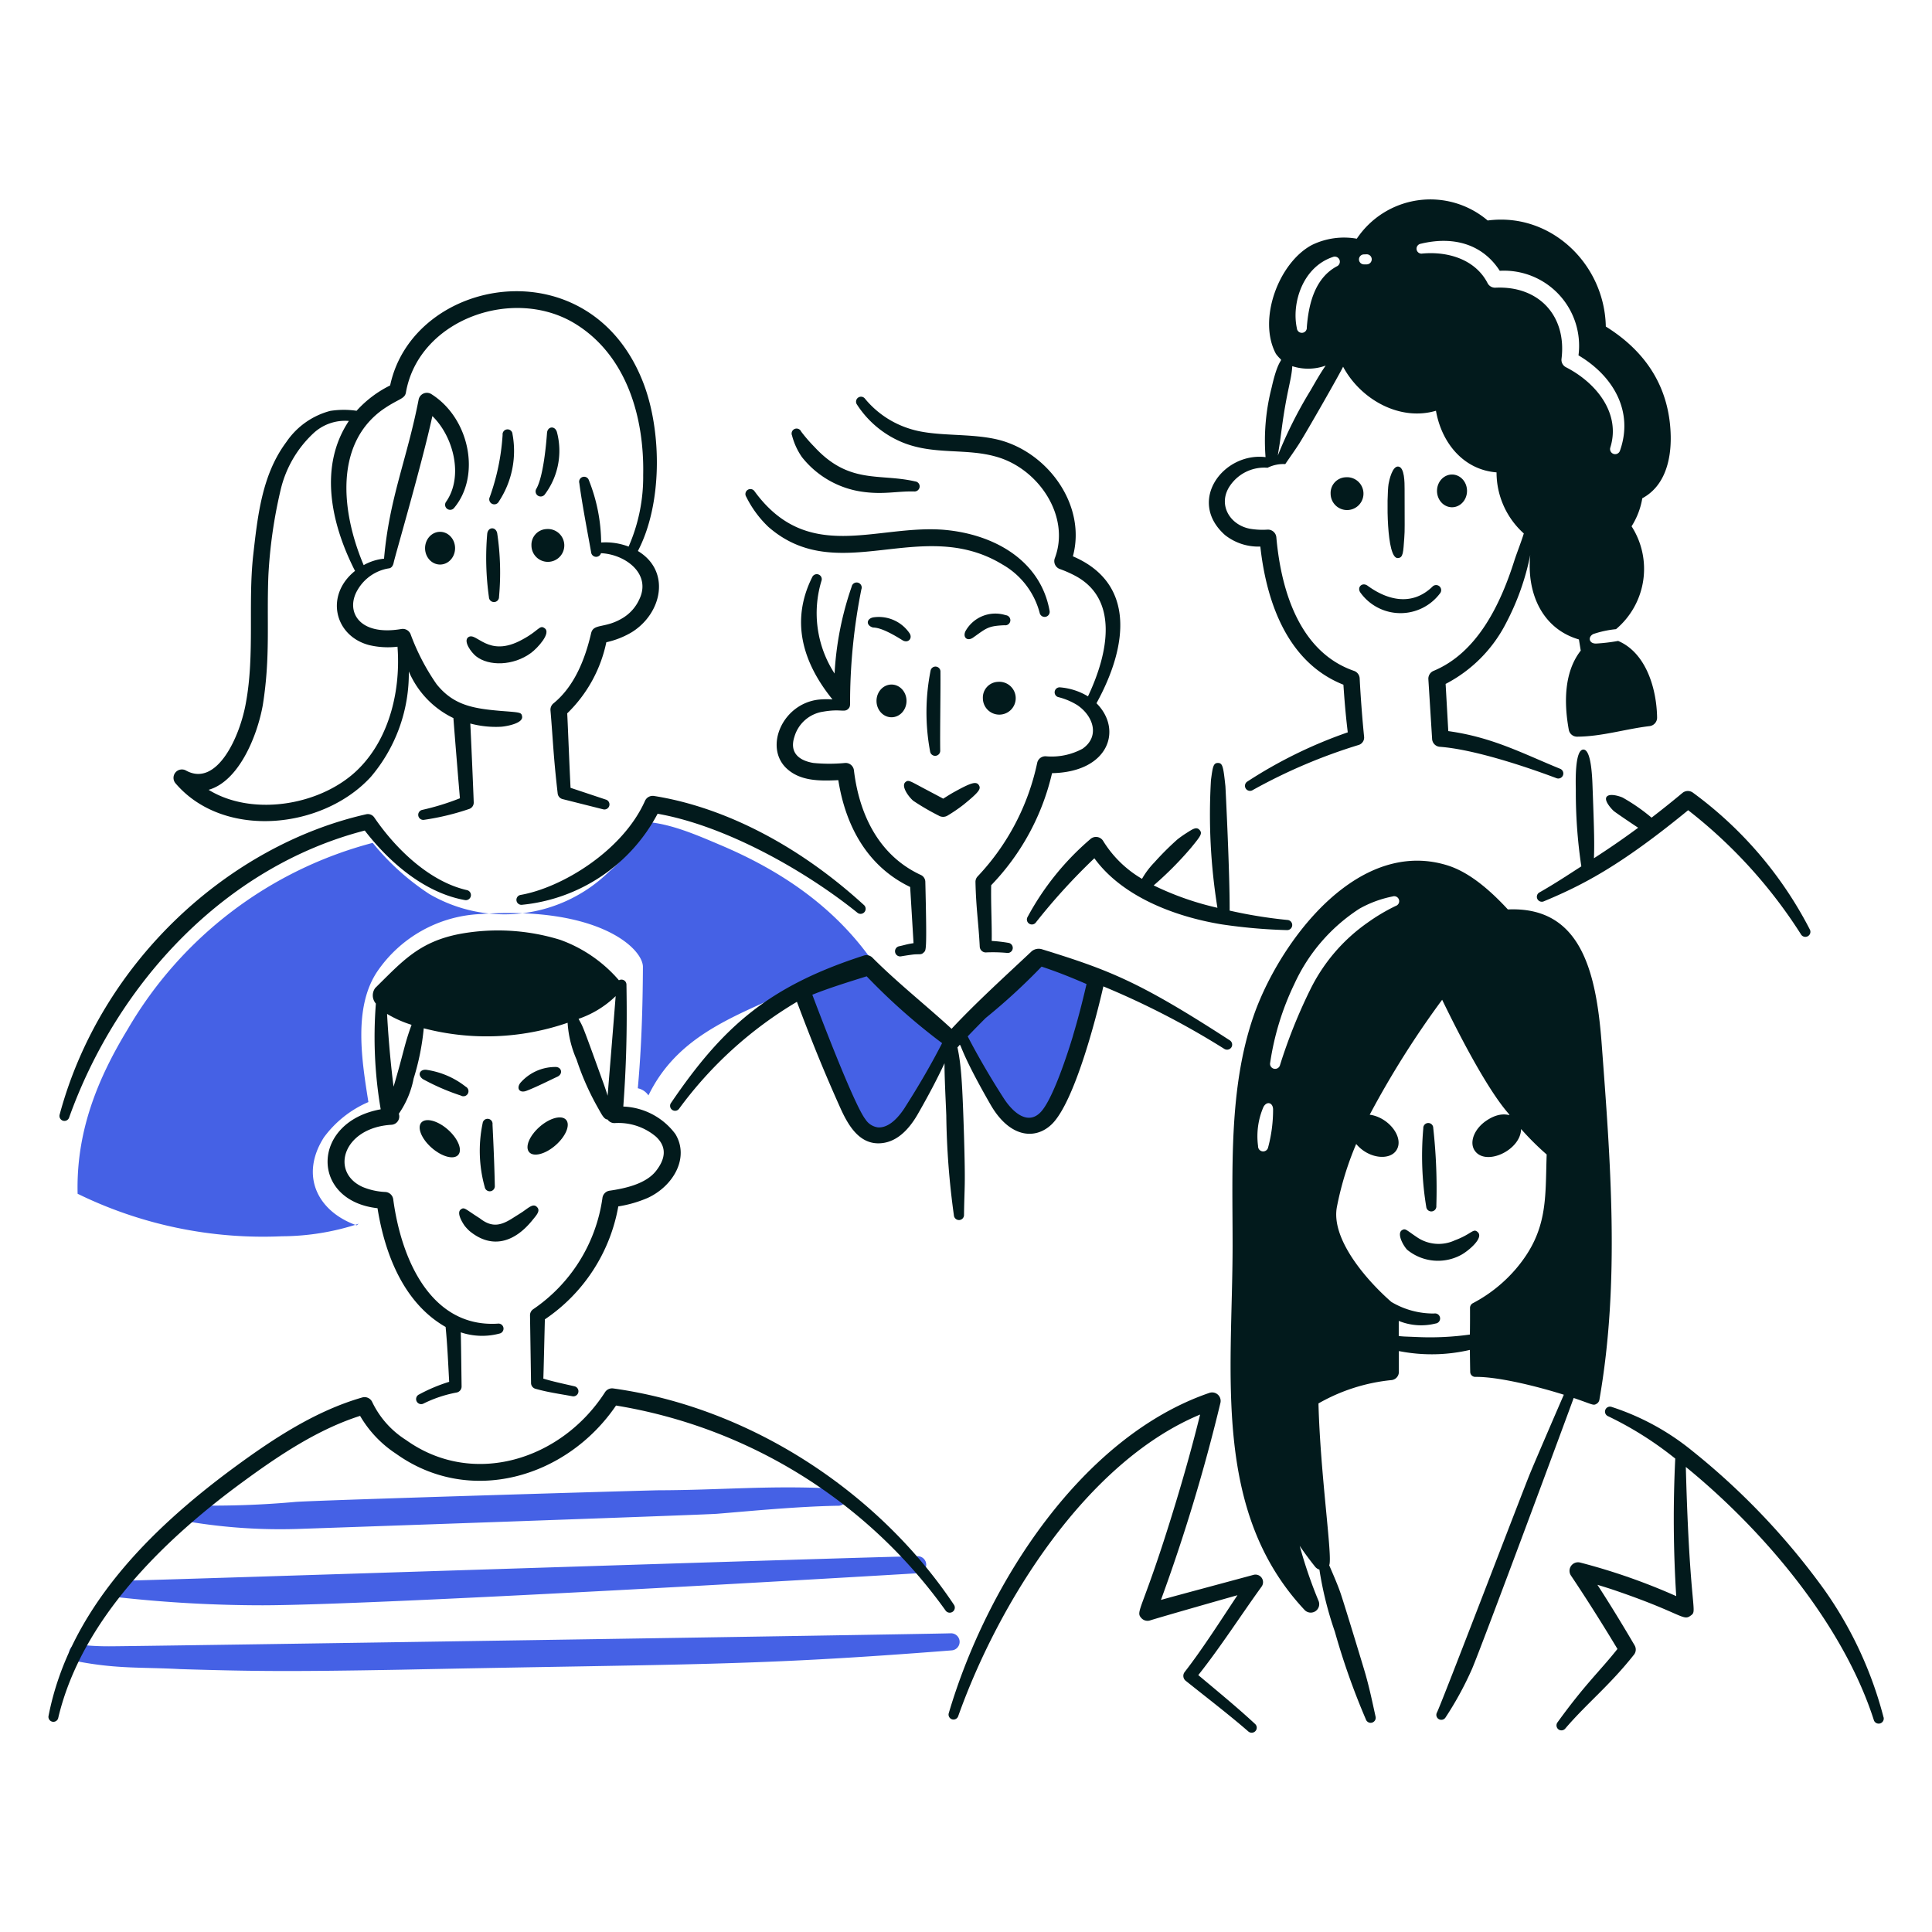 <?xml version="1.0" encoding="utf-8"?>
<svg xmlns="http://www.w3.org/2000/svg" viewBox="0 0 200 200" height="500" width="500">
  <path d="M19.738,157.555a57.558,57.558,0,0,0,11.02.723c.1,0,41.952-1.45,43.468-1.572,3.377-.273,8.352-.764,12.52-.831a.879.879,0,1,0,.044-1.757c-6.891-.393-12,.14-18.608.155-2.971.059-34.919,1.02-37.55,1.2a95.24,95.24,0,0,1-10.695.365.867.867,0,0,0-.961.762A.876.876,0,0,0,19.738,157.555Z" fill="#4561e5"/>
  <path d="M12.416,165.368a135.816,135.816,0,0,0,14.8.811c12.5-.025,66.185-3.216,67.819-3.321a.879.879,0,1,0-.064-1.757c-4.577.044-80.62,2.549-82.45,2.539a.866.866,0,0,0-.918.815A.878.878,0,0,0,12.416,165.368Z" fill="#4561e5"/>
  <path d="M7.9,171.963c4.228.828,6.824.605,10.8.825,7.455.225,11.177.269,22.87.058,30.416-.627,36.037-.36,56.954-2a.885.885,0,0,0-.092-1.767c-3.792.112-84.66,1.354-87.145,1.345a26.355,26.355,0,0,1-3.1-.17.867.867,0,1,0-.291,1.709Z" fill="#4561e5"/>
  <path d="M37.144,126.678a25.673,25.673,0,0,1-7.952,1.3,43.672,43.672,0,0,1-21.157-4.4c-.16-6.311,1.962-11.733,5.18-17.025a41.576,41.576,0,0,1,25.366-19.3,25.616,25.616,0,0,0,5.854,5.291,15.467,15.467,0,0,0,18.627-2.32,12.659,12.659,0,0,0,3.661-5.151c2.655.146,5.466,1.393,7.874,2.413,6.17,2.612,11.612,6.272,15.549,11.768-2.131.878-4.4,1.436-6.471,2.441-6.6,3.219-13.248,4.923-16.549,11.7a1.78,1.78,0,0,0-1.1-.738c.378-4.141.509-8.393.529-12.559.01-1.893-4.573-6.34-16.889-5.471a13.639,13.639,0,0,0-10.617,5.952c-2.515,3.753-1.569,9.331-.913,13.506a11.2,11.2,0,0,0-4.607,3.66c-2.51,3.947-.67,7.66,3.383,9.1Z" fill="#4561e5"/>
  <path d="M48.105,126.9a4.709,4.709,0,0,0,.5.534c2.28,1.883,4.6,1.2,6.447-1.044.475-.587.924-1.033.544-1.432-.365-.382-.747-.041-1.442.452-.345.233-.685.437-1.01.645-1.26.813-2.191,1.073-3.476.064-1.519-.958-1.594-1.2-1.966-.918C47.234,125.543,47.856,126.547,48.105,126.9Z" fill="#021a1c"/>
  <path d="M49.965,116.267a13.935,13.935,0,0,0,.214,6.612.526.526,0,0,0,1.044-.121c-.059-2.98-.23-6.1-.238-6.36A.514.514,0,0,0,49.965,116.267Z" fill="#021a1c"/>
  <path d="M58.6,115.921c.463.524-.024,1.7-1.077,2.627s-2.282,1.252-2.743.723.024-1.694,1.077-2.621S58.136,115.4,58.6,115.921Z" fill="#021a1c"/>
  <path d="M43.615,116.206c-.46.52.024,1.7,1.078,2.621s2.281,1.253,2.742.729-.024-1.7-1.077-2.627S44.077,115.683,43.615,116.206Z" fill="#021a1c"/>
  <path d="M37.277,146.571c-4.315,1.376-8.292,4.018-11.952,6.694C16.9,159.4,8.394,167.741,6.018,177.883a.514.514,0,0,1-1-.219c2.109-10.9,10.332-19.214,19.287-25.8,4.038-2.964,8.377-5.814,13.195-7.2a.876.876,0,0,1,1.044.5,9.482,9.482,0,0,0,3.481,3.9c6.922,4.958,16.091,2.082,20.608-4.947a.869.869,0,0,1,.839-.388c14.264,1.981,27.512,10.763,35.269,22.38a.526.526,0,1,1-.869.592,52.355,52.355,0,0,0-34.1-21.2c-5.106,7.5-15.158,10.435-22.773,4.99A11.754,11.754,0,0,1,37.277,146.571Z" fill="#021a1c"/>
  <path d="M43.788,111.716A23.1,23.1,0,0,0,47.7,113.41a.525.525,0,1,0,.51-.917,8.529,8.529,0,0,0-4.083-1.748C43.441,110.684,43.176,111.3,43.788,111.716Z" fill="#021a1c"/>
  <path d="M54.476,112.929c.989-.366,2.561-1.166,3.219-1.466.633-.288.447-1.068-.272-1.009a4.8,4.8,0,0,0-3.559,1.65C53.423,112.694,53.807,113.177,54.476,112.929Z" fill="#021a1c"/>
  <path d="M69.918,117.4a7.047,7.047,0,0,0-5.394-2.85c.293-4.053.411-7.682.326-12.622a.517.517,0,0,0-.777-.449,14.48,14.48,0,0,0-6.082-4.188A21.827,21.827,0,0,0,47.6,96.68c-4.239.81-5.98,2.869-8.753,5.592a1.29,1.29,0,0,0,.063,1.62,44.525,44.525,0,0,0,.5,10.943c-7.235,1.316-7.314,9.463-.33,10.239.782,4.882,2.775,9.851,7.049,12.292.183,1.826.274,3.931.369,5.68a17.014,17.014,0,0,0-3.107,1.305.524.524,0,1,0,.427.957,13.1,13.1,0,0,1,3.432-1.151.634.634,0,0,0,.534-.645c-.019-1.335-.062-5.061-.086-5.589a6.956,6.956,0,0,0,3.994.13.522.522,0,1,0-.179-1.029c-6.655.408-9.914-6.213-10.807-12.877a.874.874,0,0,0-.81-.753,6.94,6.94,0,0,1-2.355-.519c-3.408-1.538-2.03-6.143,2.976-6.438a.86.86,0,0,0,.767-1.143,9.525,9.525,0,0,0,1.535-3.646,25.306,25.306,0,0,0,1.047-5.2,25.731,25.731,0,0,0,14.893-.571,11.149,11.149,0,0,0,.933,3.821,27.527,27.527,0,0,0,2.2,4.971c.4.708.634,1.206,1,1.22a.855.855,0,0,0,.766.371,6.013,6.013,0,0,1,4.248,1.407c1.159,1.079.986,2.3,0,3.554-1.037,1.32-3.137,1.8-4.8,2.039a.87.87,0,0,0-.743.767,16.743,16.743,0,0,1-7.161,11.5.755.755,0,0,0-.335.621l.107,6.991a.622.622,0,0,0,.437.621c1.3.371,2.469.525,3.859.782a.526.526,0,0,0,.214-1.029c-1.011-.237-2.282-.5-3.238-.8.029-.548.117-4.641.16-6.136a17.858,17.858,0,0,0,7.6-11.69A12.692,12.692,0,0,0,67.068,124C69.724,122.763,71.387,119.837,69.918,117.4Zm-29.174-4.909c-.217-1.594-.526-4.672-.674-7.531a11.684,11.684,0,0,0,2.535,1.13C41.836,108.2,41.851,108.742,40.744,112.491Zm22.154.934c-.162-.542-.319-.993-.519-1.539-2.251-6.249-2-5.488-2.486-6.416a10.305,10.305,0,0,0,3.84-2.351C63.55,105.475,63.133,110.579,62.9,113.425Z" fill="#021a1c"/>
  <path d="M96.331,69.437a22.068,22.068,0,0,0-.049,8.341.527.527,0,0,0,1.049-.1c-.03-2.046.044-6.065.024-8.122A.516.516,0,0,0,96.331,69.437Z" fill="#021a1c"/>
  <path d="M97.637,82.678c.393-.242.777-.495,1.18-.713,1.633-.9,2.233-1.126,2.51-.694.248.388.056.7-1.6,2.043a16.22,16.22,0,0,1-1.655,1.127.886.886,0,0,1-.9-.01A24.666,24.666,0,0,1,94.545,82.9c-.475-.4-1.3-1.519-.816-1.937.3-.249.424-.143,1.762.573C97.821,82.768,97.537,82.621,97.637,82.678Z" fill="#021a1c"/>
  <path d="M90.331,64.948c.181.058.757-.138,3.078,1.32.611.384,1.139-.225.7-.781a3.852,3.852,0,0,0-3.733-1.573C89.676,64.074,89.652,64.731,90.331,64.948Z" fill="#021a1c"/>
  <path d="M100.74,66c1.391-.982,1.522-1.2,3.243-1.276a.524.524,0,1,0,.131-1.039,3.537,3.537,0,0,0-4.175,1.665C99.647,65.987,100.138,66.425,100.74,66Z" fill="#021a1c"/>
  <path d="M103.3,70.585a1.7,1.7,0,1,1-1.553,1.694A1.626,1.626,0,0,1,103.3,70.585Z" fill="#021a1c"/>
  <path d="M148.759 50.817 A1.553 1.694 0 1 0 151.865 50.817 A1.553 1.694 0 1 0 148.759 50.817 Z" fill="#021a1c"/>
  <path d="M56.569,54.769a1.7,1.7,0,1,1-1.553,1.7A1.629,1.629,0,0,1,56.569,54.769Z" fill="#021a1c"/>
  <path d="M90.736 72.558 A1.553 1.694 0 1 0 93.842 72.558 A1.553 1.694 0 1 0 90.736 72.558 Z" fill="#021a1c"/>
  <path d="M139.3,49.407a1.7,1.7,0,1,1-1.554,1.7A1.627,1.627,0,0,1,139.3,49.407Z" fill="#021a1c"/>
  <path d="M44.003 56.748 A1.553 1.694 0 1 0 47.109 56.748 A1.553 1.694 0 1 0 44.003 56.748 Z" fill="#021a1c"/>
  <path d="M50.439,55.229a29.222,29.222,0,0,0,.175,6.588.522.522,0,1,0,1.044-.029,27.542,27.542,0,0,0-.189-6.6C51.32,54.513,50.544,54.528,50.439,55.229Z" fill="#021a1c"/>
  <path d="M95.31,90.569C91.056,88.6,88.962,84.426,88.4,79.753a.865.865,0,0,0-.9-.772,16.957,16.957,0,0,1-3.3,0c-1.607-.27-2.477-1.154-1.961-2.714a3.654,3.654,0,0,1,3.005-2.6c1.794-.311,2.148.11,2.558-.277.25-.236.192-.429.2-1.152a60.007,60.007,0,0,1,1.165-11.224.523.523,0,1,0-1-.291,32.7,32.7,0,0,0-1.772,9,11.474,11.474,0,0,1-1.355-9.6.516.516,0,0,0-.961-.374c-2.253,4.508-1.019,8.805,2.1,12.657a8.281,8.281,0,0,0-1.494.025c-3.711.472-5.568,4.894-3.292,7.083,1.423,1.363,3.46,1.338,5.389,1.247.751,4.768,3.021,8.936,7.437,11.059l.35,5.816c-.8.126-.793.169-1.471.316A.525.525,0,0,0,93.271,99c.4-.067.8-.131,1.195-.18.707-.087.887.061,1.155-.218.239-.261.349.146.168-7.326A.8.8,0,0,0,95.31,90.569Z" fill="#021a1c"/>
  <path d="M77.247,51.422a11.1,11.1,0,0,0,2.291,3.117c7.245,6.339,15.849-1.209,24.239,3.9a8.141,8.141,0,0,1,3.85,5.01.524.524,0,1,0,1.024-.224c-.924-5.163-5.675-7.939-10.986-8.384-7-.535-14.03,3.565-19.549-3.975A.515.515,0,0,0,77.247,51.422Z" fill="#021a1c"/>
  <path d="M82,45.117a6.978,6.978,0,0,0,1.014,2.2A9.681,9.681,0,0,0,89.227,50.9c2.21.324,3.629-.066,5.389-.024a.532.532,0,0,0,.583-.461.517.517,0,0,0-.457-.578c-3.714-.862-6.822.342-10.437-3.578a16.164,16.164,0,0,1-1.369-1.582.515.515,0,1,0-.932.437Z" fill="#021a1c"/>
  <path d="M111.065,57.59c1.4-5.171-2.428-10.584-7.456-12-3.02-.828-6.688-.314-9.442-1.209a9.747,9.747,0,0,1-4.617-3.1.513.513,0,1,0-.835.6,10.251,10.251,0,0,0,4.922,4c3.194,1.215,6.4.507,9.5,1.4,4.36,1.22,7.7,6.153,6.059,10.5a.866.866,0,0,0,.5,1.117,11.8,11.8,0,0,1,1.7.757c4.382,2.413,3.382,7.893,1.231,12.432a6.6,6.6,0,0,0-2.869-.93.516.516,0,0,0-.233,1,6.909,6.909,0,0,1,2,.839c1.661,1.123,2.364,3.245.534,4.515a6.713,6.713,0,0,1-3.815.777.868.868,0,0,0-.87.665,24.473,24.473,0,0,1-6.16,11.763.817.817,0,0,0-.233.573c.058,2.741.32,4.268.442,6.7a.626.626,0,0,0,.607.607,15.8,15.8,0,0,1,2.208.048.525.525,0,0,0,.156-1.039,15.453,15.453,0,0,0-1.733-.2c.03-1.641-.093-3.855-.054-5.767a24.737,24.737,0,0,0,6.3-11.6c5.9-.119,7.328-4.517,4.6-7.239C116.856,66.7,117.459,60.32,111.065,57.59Z" fill="#021a1c"/>
  <path d="M98.26,107.871a106.636,106.636,0,0,1-8.306-7.786,69.394,69.394,0,0,0-6.981,2.408c1.758,4.723,3.165,8.194,4.8,11.864.568,1.287,1.481,3.127,3.112,3.175,1.539.044,2.7-1.311,3.432-2.5a70.975,70.975,0,0,0,3.928-7.321Z" fill="#4561e5"/>
  <path d="M99.277,106.871a106.661,106.661,0,0,0,8.306-7.787,53.144,53.144,0,0,1,5.9,2.272,64.161,64.161,0,0,1-3.719,12c-.568,1.286-1.481,3.126-3.112,3.175-1.539.043-2.7-1.311-3.432-2.5a70.967,70.967,0,0,1-3.927-7.321Z" fill="#4561e5"/>
  <path d="M52.03,45.022a23.346,23.346,0,0,1-1.33,6.432.524.524,0,0,0,.941.462,9.5,9.5,0,0,0,1.413-6.976A.514.514,0,1,0,52.03,45.022Z" fill="#021a1c"/>
  <path d="M56.626,44.827c-.083,1.152-.377,4.462-1.087,5.743a.527.527,0,0,0,.869.6,7.527,7.527,0,0,0,1.243-6.447C57.445,44.042,56.676,44.129,56.626,44.827Z" fill="#021a1c"/>
  <path d="M66.034,57.04c2.541-4.851,2.479-12.316.606-17.289-5.448-14.412-23.855-11.136-26.253.151a11.559,11.559,0,0,0-3.474,2.622,9.129,9.129,0,0,0-2.717.01,7.928,7.928,0,0,0-4.553,3.223c-2.529,3.388-2.969,7.633-3.442,11.807-.525,4.9.166,10.187-.733,15.122-.613,3.589-3.028,8.847-6.214,7.078a.869.869,0,0,0-1.087,1.32c4.968,5.827,15.244,4.78,20.224-.665a16.519,16.519,0,0,0,3.929-10.91,9.476,9.476,0,0,0,4.617,4.828c.1,1.384.553,6.913.674,8.3a26.049,26.049,0,0,1-3.888,1.2.523.523,0,1,0,.189,1.029,26.115,26.115,0,0,0,4.67-1.127.694.694,0,0,0,.457-.694c-.054-1.563-.291-6.994-.354-8.147a10.174,10.174,0,0,0,3.187.334c.549-.039,2.312-.35,2.175-1.073-.078-.418-.158-.407-2.185-.563-2.877-.245-4.916-.583-6.668-2.77a22.934,22.934,0,0,1-2.7-5.2.875.875,0,0,0-.952-.51c-4.446.761-5.824-1.9-4.51-4.073a4.58,4.58,0,0,1,3.18-2.2c.319-.016.48-.29.542-.6.136-.678,2.924-10.2,4.005-15.17,2.189,2.12,3.249,6.257,1.418,8.874a.523.523,0,0,0,.83.636c2.8-3.346,1.6-9.307-2.364-11.792a.87.87,0,0,0-1.306.573c-1.209,6.214-3.03,10.16-3.581,16.469a5.394,5.394,0,0,0-2.109.669c-2.385-5.647-2.943-12.491,1.875-16.033,1.714-1.215,2.386-1.134,2.5-1.849,1.347-7.626,11.29-11.087,17.676-7.01,5.146,3.261,7.01,9.534,6.884,15.573a17.94,17.94,0,0,1-1.508,7.4,6.685,6.685,0,0,0-2.843-.421,17.74,17.74,0,0,0-1.27-6.446.516.516,0,0,0-.99.291c.27,2.083.873,5.2,1.223,7.165a.521.521,0,0,0,1.019.094c2.528.112,5.253,2.144,3.962,4.79a4.355,4.355,0,0,1-1.69,1.908c-1.836,1.13-3.039.539-3.291,1.578-.623,2.7-1.742,5.514-3.889,7.262a.847.847,0,0,0-.32.728c.276,3.24.287,4.6.743,8.588a.683.683,0,0,0,.5.6l4.209,1.059a.522.522,0,1,0,.266-1.01l-3.64-1.214c-.1-1.849-.3-6.99-.345-7.709a14.3,14.3,0,0,0,4.049-7.36A8.933,8.933,0,0,0,65.4,65.447C68.557,63.482,69.459,59.1,66.034,57.04ZM36.752,59.1c-3.142,2.515-2.133,6.747,1.47,7.682a8.4,8.4,0,0,0,2.927.165c.338,4.412-.779,9.263-3.846,12.456-3.71,3.908-11.041,5.236-15.709,2.359,3.131-.889,5.037-5.554,5.612-8.777.8-5.04.387-8.592.577-13.418a49.7,49.7,0,0,1,1.253-8.792,11.666,11.666,0,0,1,3.418-5.932,4.811,4.811,0,0,1,3.661-1.267C33.017,48.215,34.2,54.1,36.752,59.1Z" fill="#021a1c"/>
  <path d="M37.76,85.978c-14.483,3.743-25.612,15.79-30.594,29.681a.515.515,0,1,1-.985-.3C10.461,99.474,23.739,87.5,37.9,84.294a.8.8,0,0,1,.835.315c2.243,3.292,5.748,6.667,9.617,7.539a.526.526,0,0,1-.209,1.03C43.981,92.438,40.33,89.308,37.76,85.978Z" fill="#021a1c"/>
  <path d="M68.075,84.238a17.848,17.848,0,0,1-14.059,9.428.516.516,0,0,1-.121-1.024c4.232-.736,10.55-4.53,12.874-9.734a.873.873,0,0,1,.933-.51c6.5,1.023,14.313,4.511,21.719,11.278a.523.523,0,1,1-.684.791C83.353,90.134,75.143,85.489,68.075,84.238Z" fill="#021a1c"/>
  <path d="M147.34,116.8a32.352,32.352,0,0,0,.305,8.132.524.524,0,0,0,1.044-.1,56.831,56.831,0,0,0-.32-8.059A.515.515,0,1,0,147.34,116.8Z" fill="#021a1c"/>
  <path d="M145.669,129.374a5.028,5.028,0,0,0,5.612.519c.765-.427,2.334-1.748,1.7-2.34-.478-.456-.59.18-2.379.845a3.973,3.973,0,0,1-3.864-.287c-1.2-.8-1.239-.983-1.607-.762C144.578,127.685,145.245,128.931,145.669,129.374Z" fill="#021a1c"/>
  <path d="M49.28,67.935c1.315,1.042,3.861,1.01,5.7-.35.683-.512,2.109-2.063,1.4-2.553-.526-.384-.58.25-2.3,1.17-3.6,2-4.77-.911-5.631-.219C47.957,66.4,48.771,67.528,49.28,67.935Z" fill="#021a1c"/>
  <path d="M140.843,61.364a5.109,5.109,0,0,0,8.214.077.524.524,0,1,0-.782-.7c-2.174,2.085-4.74,1.328-6.7-.106C141,60.221,140.428,60.818,140.843,61.364Z" fill="#021a1c"/>
  <path d="M143.743,50.1c-.194,1.25-.245,7.732.956,7.671.573-.019.56-.612.67-2.073.067-.936.034-1.033.034-5.078,0-.659,0-2.244-.646-2.321C144.144,48.217,143.814,49.687,143.743,50.1Z" fill="#021a1c"/>
  <path d="M170.01,51.58c2.273-1.218,2.991-3.84,2.942-6.442-.1-4.712-2.273-8.566-6.719-11.335-.128-6.488-5.712-11.841-12.229-10.977a9.161,9.161,0,0,0-13.549,1.884,7.585,7.585,0,0,0-4.627.641c-3.441,1.809-5.664,7.712-3.743,11.282.986,1.311.452-.509-.44,3.465a22.1,22.1,0,0,0-.636,7.224c-4.351-.525-8.175,4.525-4.2,8.064a5.56,5.56,0,0,0,3.66,1.194c.662,6,2.94,12.062,8.6,14.3.106,1.517.209,2.921.451,4.932a47.534,47.534,0,0,0-10.393,5.092.522.522,0,1,0,.563.879,56.5,56.5,0,0,1,10.991-4.675.806.806,0,0,0,.529-.854c-.207-2.031-.381-4.475-.457-6.03a.873.873,0,0,0-.577-.772c-5.513-1.9-7.535-8.046-8.049-13.826a.875.875,0,0,0-.9-.8,7.815,7.815,0,0,1-1.845-.092c-2.1-.407-3.361-2.536-2.049-4.456a4.287,4.287,0,0,1,3.884-1.856,3.683,3.683,0,0,1,1.833-.379c.476-.7.961-1.373,1.418-2.082.742-1.162,4.255-7.311,4.568-8,1.8,3.373,5.854,5.672,9.614,4.56.592,3.366,2.878,6.114,6.272,6.379a8.492,8.492,0,0,0,2.822,6.324c-.263.867-.735,2.052-.968,2.776-1.462,4.628-3.868,9.574-8.369,11.447a.879.879,0,0,0-.544.854l.389,6.2a.862.862,0,0,0,.781.806c3.484.252,8.834,2.022,12.088,3.248a.522.522,0,0,0,.384-.971c-3.919-1.6-7-3.264-11.579-3.9l-.276-4.884a14.533,14.533,0,0,0,6.262-6.306,26.1,26.1,0,0,0,2.5-7.043c-.391,3.91,1.209,7.632,5.037,8.745l.19,1.155c-1.742,2.227-1.743,5.425-1.238,8.195a.868.868,0,0,0,.873.714c2.556-.016,5-.8,7.491-1.093a.883.883,0,0,0,.777-.888c-.05-3.062-1.178-6.72-4.033-7.93a18.79,18.79,0,0,1-2.29.272c-.755.01-.856-.709-.271-.99a10.651,10.651,0,0,1,2.342-.5A8.156,8.156,0,0,0,168.9,54.483,7.781,7.781,0,0,0,170.01,51.58Zm-34.4-11.075a44.726,44.726,0,0,0-3.332,6.656c.176-1.167.136-.717.427-2.942.526-3.874.992-4.881,1.071-6.313a5.313,5.313,0,0,0,3.457-.06C136.637,38.7,136.135,39.607,135.613,40.505Zm2.77-12.93c-2.153,1.168-2.9,3.649-3.1,6.32a.516.516,0,1,1-1.029.078c-.553-2.531.558-6.3,3.714-7.365A.526.526,0,0,1,138.383,27.575Zm3.106-.206-.281,0a.517.517,0,0,1-.015-1.034l.282-.009a.514.514,0,0,1,.529.509A.526.526,0,0,1,141.489,27.369ZM167.7,46.652a.523.523,0,1,1-1-.325c1.089-3.489-1.392-6.67-4.6-8.316a.857.857,0,0,1-.452-.869c.547-4.417-2.319-7.575-6.84-7.36a.87.87,0,0,1-.806-.456c-1.25-2.443-4.06-3.327-6.767-3.078a.509.509,0,0,1-.588-.423.518.518,0,0,1,.428-.592c3.294-.8,6.354-.027,8.18,2.8a7.773,7.773,0,0,1,8.15,8.753C167.079,38.966,169.116,42.648,167.7,46.652Z" fill="#021a1c"/>
  <path d="M133.278,95.235a48.58,48.58,0,0,1-5.986-.969c.024-3.8-.428-12.782-.438-12.885-.213-2.011-.288-2.39-.762-2.4-.5-.009-.552.423-.733,1.767a60.544,60.544,0,0,0,.669,13.226,30.249,30.249,0,0,1-6.6-2.317,36,36,0,0,0,3.866-3.892c.979-1.2,1.207-1.478.893-1.84-.341-.4-.766-.063-1.388.325a10.964,10.964,0,0,0-.918.65,29.64,29.64,0,0,0-2.393,2.389,8.378,8.378,0,0,0-1.268,1.688,11.579,11.579,0,0,1-4.014-3.91.867.867,0,0,0-1.335-.2,28.091,28.091,0,0,0-6.486,8.039.516.516,0,0,0,.869.558,63.671,63.671,0,0,1,6.034-6.617c2.9,3.994,8.366,6.055,13.191,6.845a55.845,55.845,0,0,0,6.733.592A.525.525,0,0,0,133.278,95.235Z" fill="#021a1c"/>
  <path d="M187.347,96.209a40.529,40.529,0,0,0-12.1-14.156.882.882,0,0,0-1.083.034q-1.572,1.311-3.194,2.557a19.306,19.306,0,0,0-2.989-2.076c-.261-.124-1.4-.513-1.684-.053-.255.433.638,1.335.743,1.427.245.213,2.333,1.612,2.543,1.745-1.61,1.187-3.025,2.156-4.579,3.158.053-1.441.034-2.625-.129-7-.037-.813-.063-4.268-.971-4.252-.892.03-.79,3.343-.776,4.17a51.826,51.826,0,0,0,.57,7.921c-1.433.926-2.807,1.831-4.316,2.689a.514.514,0,0,0,.456.922c4.078-1.7,7.962-3.719,14.919-9.423a50.81,50.81,0,0,1,11.675,12.845.526.526,0,0,0,.713.2A.52.52,0,0,0,187.347,96.209Z" fill="#021a1c"/>
  <path d="M124.236,146.433c-11.765,4.9-20.844,19.428-25.041,31.22a.513.513,0,1,1-.975-.32c3.993-13.519,13.84-28.644,26.977-33.143a.881.881,0,0,1,1.141,1.034,185.221,185.221,0,0,1-6.156,20.4c.947-.277,7.326-1.981,9.573-2.593a.784.784,0,0,1,.85,1.209c-2.126,2.937-4.244,6.249-6.559,9.166,2.05,1.72,4.049,3.357,5.874,5.053a.518.518,0,0,1,.044.738.528.528,0,0,1-.743.039c-1.908-1.664-4.325-3.52-6.486-5.248a.651.651,0,0,1-.1-.9c1.854-2.38,3.879-5.568,5.467-7.952-1.918.539-7.957,2.263-9.059,2.612a.86.86,0,0,1-.874-.228c-.693-.755.1-.642,3.461-11.69C122.59,152.686,123.469,149.54,124.236,146.433Z" fill="#021a1c"/>
  <path d="M194.98,177.761a40.367,40.367,0,0,0-6.121-13.18,73.387,73.387,0,0,0-13.656-14.37,25.76,25.76,0,0,0-8.37-4.568.515.515,0,0,0-.369.961,35.709,35.709,0,0,1,6.958,4.389,127.177,127.177,0,0,0,.1,14.238,63.6,63.6,0,0,0-9.962-3.481.884.884,0,0,0-.936,1.35c1.665,2.475,3.484,5.381,4.815,7.6-1.9,2.39-3.278,3.556-6.209,7.6a.523.523,0,0,0,.1.724.517.517,0,0,0,.719-.1c2.255-2.633,4.559-4.419,7.107-7.642a.851.851,0,0,0,.058-.956c-1.21-2.068-2.551-4.265-3.85-6.267.748.223,1.5.461,2.243.723,6.469,2.241,6.626,3.036,7.384,2.486.816-.576-.071-.066-.475-15.411,8.113,6.614,16.285,16.319,19.459,26.193a.525.525,0,0,0,1.009-.291Z" fill="#021a1c"/>
  <path d="M127.3,107.69c-9.331-6.052-12.408-7.251-19.455-9.428a1.152,1.152,0,0,0-1.032.2c-2.631,2.481-5.722,5.266-8.306,8.039-2.644-2.429-5.67-4.826-8.194-7.365a.874.874,0,0,0-.889-.218c-9.867,3.182-14.576,7.347-19.957,15.253a.514.514,0,1,0,.83.607,41.157,41.157,0,0,1,12.2-11.071c1.491,3.965,2.757,7.117,4.5,11,.8,1.78,1.9,3.618,3.874,3.65,1.847.023,3.164-1.361,4.092-2.942,1.306-2.275,2.136-3.905,2.813-5.348-.007,1.453.126,3.877.183,5.386a81.7,81.7,0,0,0,.787,10.345.53.53,0,0,0,.558.5.522.522,0,0,0,.49-.558c.046-3.226.16-2.585,0-8.161-.176-5.6-.291-7.31-.679-9.159.625-.522-.52-.917,3.465,6,2,3.421,4.665,3.58,6.331,1.928,2.322-2.308,4.584-11.006,5.308-14.237a83.669,83.669,0,0,1,12.53,6.475.536.536,0,0,0,.724-.165A.529.529,0,0,0,127.3,107.69Zm-33.616,6.947c-.629.976-1.614,2.122-2.767,2.073a1.823,1.823,0,0,1-1.326-.835c-1.18-1.5-4.836-11.139-5.5-12.9,1.688-.681,3.6-1.275,5.626-1.908a63.592,63.592,0,0,0,7.809,6.918C96.394,110.2,95.047,112.5,93.679,114.637Zm17.4-7.437c-.522,1.73-2.1,6.649-3.374,7.947-1.3,1.338-2.837.068-3.84-1.51-1.482-2.3-2.827-4.662-3.693-6.352q.913-.961,1.865-1.906a63.568,63.568,0,0,0,5.784-5.316c1.708.573,2.994,1.09,4.651,1.806C112.078,103.6,111.616,105.413,111.078,107.2Z" fill="#021a1c"/>
  <path d="M165.784,107.777c-.588-7.442-2.255-13.959-9.69-13.632-1.664-1.8-3.838-3.786-6.184-4.539-3.889-1.242-7.593-.1-10.773,2.263-4.427,3.272-7.845,8.908-9.364,13.3-2.6,7.5-2.167,15.981-2.175,23.845-.017,13.243-2.123,27.441,7.457,37.653a.876.876,0,0,0,1.446-.932,47.147,47.147,0,0,1-1.956-5.709q.75,1.107,1.6,2.165a.873.873,0,0,0,.439.292,36.693,36.693,0,0,0,1.6,6.43,73.28,73.28,0,0,0,3.209,9.073.523.523,0,0,0,1-.306c-.337-1.524-.594-2.791-1.043-4.384-.175-.616-2.112-6.99-2.539-8.262-.3-.893-.681-1.765-1.212-3,.374-.763-.922-9.33-1.112-16.751a18.962,18.962,0,0,1,7.568-2.417.849.849,0,0,0,.755-.84v-2.165a17.438,17.438,0,0,0,7.352-.119c0,.094.015,1.492.034,2.293a.522.522,0,0,0,.534.5c2.491-.029,6.742,1.082,9.157,1.847-.715,1.637-2.9,6.706-3.493,8.138-.65,1.564-9.039,23.506-9.636,24.749a.509.509,0,0,0,.194.7.516.516,0,0,0,.7-.194,34.3,34.3,0,0,0,2.714-4.971c.95-2.172,10.181-27.055,10.54-28.086,1.954.658,2.021.82,2.365.605a.593.593,0,0,0,.3-.437C167.715,132.649,166.713,120.156,165.784,107.777Zm-34.5,10.958a.527.527,0,0,1-1.049-.093,7.65,7.65,0,0,1,.554-4.044c.351-.649.98-.461,1,.234A15,15,0,0,1,131.287,118.735Zm4.264-16.114a54.836,54.836,0,0,0-3.039,7.627.524.524,0,0,1-1.019-.248A28.211,28.211,0,0,1,134,101.844a18.366,18.366,0,0,1,6.729-7.777,11.568,11.568,0,0,1,3.437-1.267.516.516,0,0,1,.321.981,19.345,19.345,0,0,0-2.87,1.7A18.277,18.277,0,0,0,135.551,102.621Zm21.407,28.7a15.12,15.12,0,0,1-4.48,3.583.55.55,0,0,0-.3.49c.005,1.171,0,2-.013,2.758a29.548,29.548,0,0,1-5.451.257c-1.613-.066-1.2-.038-1.913-.1V136.74a6.137,6.137,0,0,0,3.814.27.524.524,0,1,0-.153-1.036,8.492,8.492,0,0,1-4.429-1.2c-2.563-2.239-6.251-6.483-5.638-9.812a32.537,32.537,0,0,1,2-6.538c1.272,1.524,3.444,1.738,4.154.664.864-1.3-.779-3.434-2.755-3.693a95.236,95.236,0,0,1,7.5-11.9c8.248,17,8.325,10,4.6,12.5-1.263.839-1.816,2.228-1.238,3.1,1.115,1.673,4.773,0,4.809-2.218a28.652,28.652,0,0,0,2.649,2.635C159.954,124.061,160.283,127.381,156.958,131.317Z" fill="#021a1c"/>
</svg>